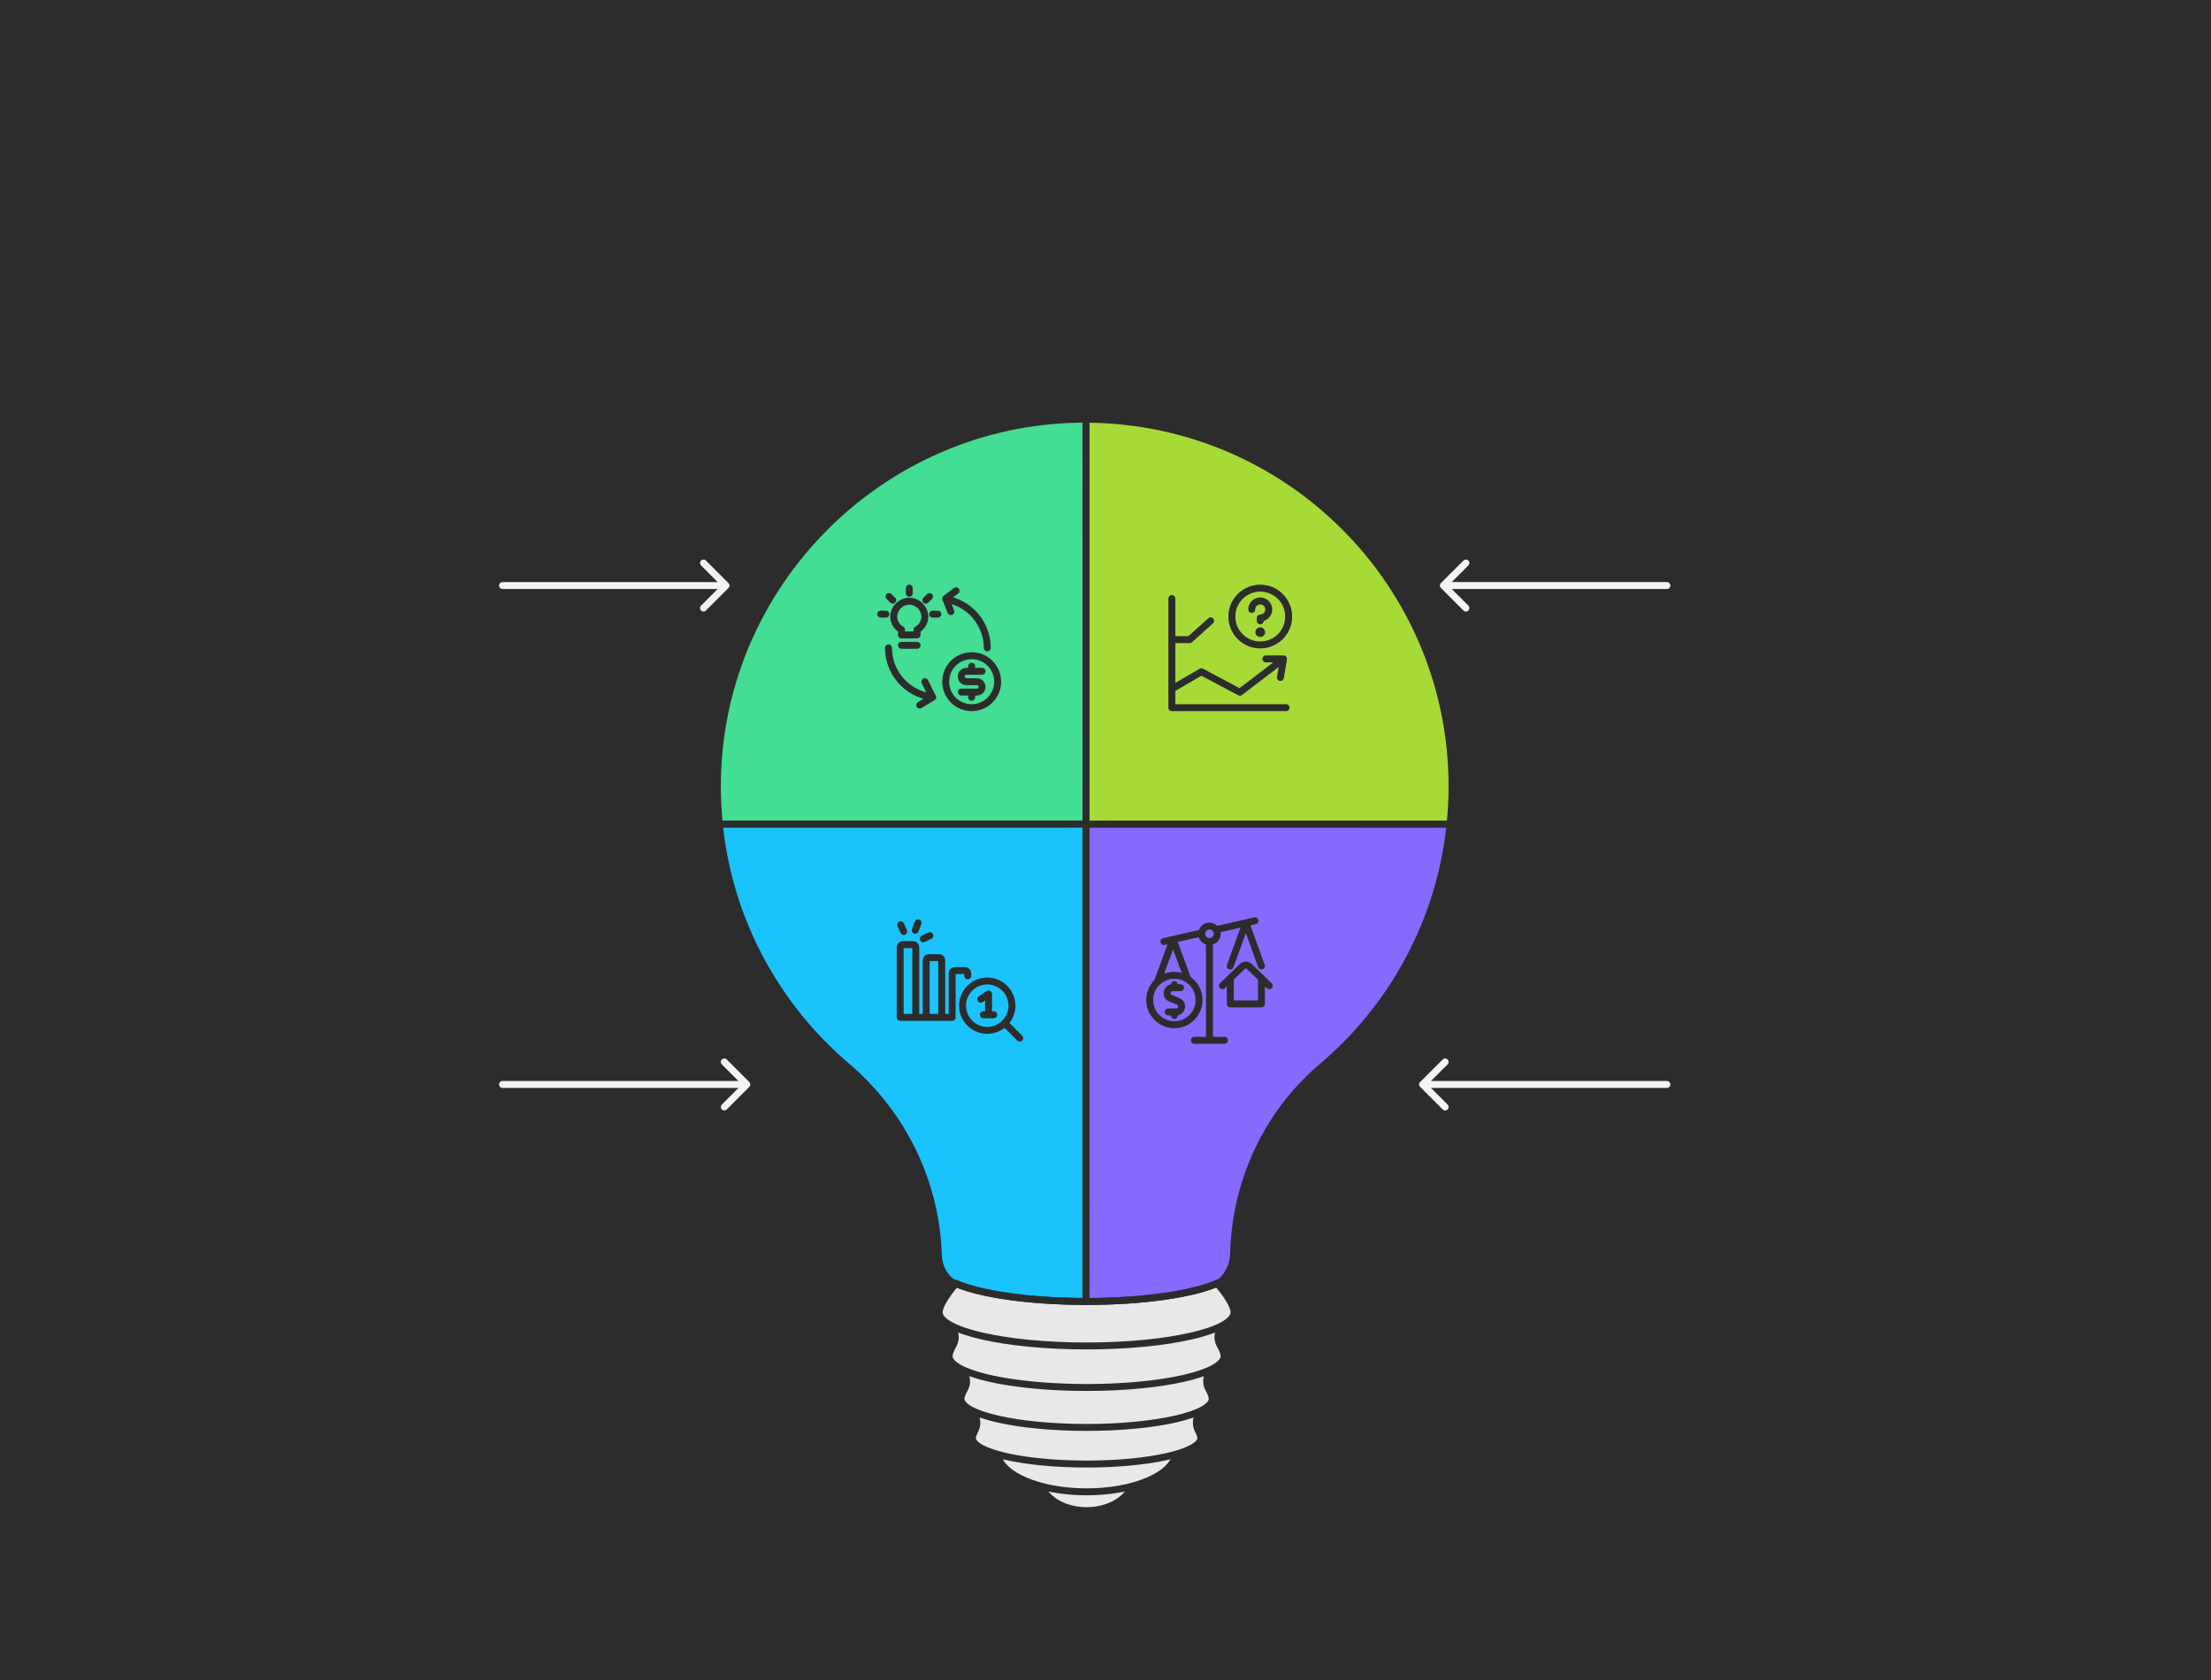 <svg xmlns="http://www.w3.org/2000/svg" xmlns:xlink="http://www.w3.org/1999/xlink" width="638" height="485" viewBox="0 0 638 485" style="fill:none;stroke:none;fill-rule:evenodd;clip-rule:evenodd;stroke-linecap:round;stroke-linejoin:round;stroke-miterlimit:1.5;"><rect id="" x="0" y="0" width="638" height="485" style="fill: #2c2c2c;"></rect><g id="items" style="isolation: isolate"><g id="blend" style="mix-blend-mode: normal"><g id="g-root-tf_qqam4p1dganev-fill" data-item-order="-307188" transform="translate(-9, -9)"><g id="tf_qqam4p1dganev-fill" stroke="none" fill="#2c2c2c"><g><path d="M 10 10L 646 10L 646 493L 10 493Z"></path></g></g></g><g id="g-root-0.cu_sy_1hjgdqh1dg6gw5-fill" data-item-order="-105834" transform="translate(261, 360.411)"><g id="0.cu_sy_1hjgdqh1dg6gw5-fill" stroke="none" fill="#e8e8e8"><g><path d="M 39.431 68.532C 41.178 72.624 46.39 75.589 52.559 75.589C 58.729 75.589 63.94 72.624 65.688 68.532C 61.844 69.56 57.351 70.159 52.559 70.159C 47.767 70.159 43.275 69.56 39.431 68.532ZM 26.852 59.329C 27.8 65.388 38.942 70.159 52.559 70.159C 66.177 70.159 77.328 65.378 78.267 59.329C 72.227 61.046 62.962 62.144 52.559 62.144C 42.157 62.144 32.882 61.046 26.852 59.329ZM 14.862 10C 11.767 13.583 10 16.718 10 18.345C 10 19.493 10.879 20.591 12.476 21.619C 14.572 22.956 15.271 25.661 14.033 27.817C 13.274 29.135 12.875 30.233 12.875 30.981C 12.875 32.139 13.834 33.247 15.571 34.265C 17.727 35.523 18.576 38.258 17.338 40.434C 16.659 41.622 16.299 42.62 16.299 43.299C 16.299 44.347 17.158 45.345 18.715 46.273C 20.842 47.531 21.451 50.286 20.313 52.472C 19.854 53.36 19.604 54.099 19.604 54.628C 19.604 58.78 34.36 62.144 52.55 62.144C 70.739 62.144 85.495 58.78 85.495 54.628C 85.495 54.099 85.255 53.36 84.786 52.472C 83.648 50.286 84.267 47.531 86.383 46.273C 87.941 45.355 88.799 44.347 88.799 43.299C 88.799 42.62 88.44 41.632 87.761 40.434C 86.523 38.268 87.372 35.533 89.528 34.265C 91.275 33.247 92.224 32.139 92.224 30.981C 92.224 30.233 91.824 29.135 91.066 27.817C 89.828 25.661 90.527 22.946 92.623 21.619C 94.231 20.601 95.099 19.493 95.099 18.345C 95.099 16.718 93.332 13.583 90.237 10C 83.129 13.094 68.922 15.21 52.539 15.21C 36.157 15.21 21.97 13.094 14.862 10Z"></path></g></g></g><g id="g-root-4.cu_sy_18eg96x1dg7t3i-fill" data-item-order="-105830" transform="translate(303.355, 227.885)"><g id="4.cu_sy_18eg96x1dg7t3i-fill" stroke="none" fill="#8769fd"><g><path d="M 48.376 142.256C 41.498 145.51 26.902 147.756 10.01 147.756L 10 10L 115.076 10.01C 112.211 37.998 98.453 62.773 78.097 80.001C 62.214 93.446 53.129 113.23 52.599 133.992C 52.559 135.559 52.23 137.096 51.541 138.493C 50.822 139.951 49.754 141.608 48.376 142.256Z"></path></g></g></g><g id="g-root-4.line_sy_13ymr2h1dg7tvr-fill" data-item-order="-105825" transform="translate(399, 302.997)"></g><g id="g-root-3.cu_sy_zit8y11dg7uo0-fill" data-item-order="-105822" transform="translate(197.55, 227.875)"><g id="3.cu_sy_zit8y11dg7uo0-fill" stroke="none" fill="#1ac3fb"><g><path d="M 46.779 79.841C 26.533 62.613 12.855 37.919 10 10.01L 115.805 10L 115.795 147.756C 98.943 147.756 84.367 145.52 77.478 142.276C 76.57 141.847 75.781 141.059 75.152 140.19C 73.884 138.463 73.275 136.347 73.205 134.201C 72.536 113.19 62.852 93.516 46.779 79.841Z"></path></g></g></g><g id="g-root-3.line_sy_qn68p51dg7vgp-fill" data-item-order="-105817" transform="translate(135, 302.997)"></g><g id="g-root-2.cu_sy_m7z7nt1dg7t36-fill" data-item-order="-105814" transform="translate(303.365, 111)"><g id="2.cu_sy_m7z7nt1dg7t36-fill" stroke="none" fill="#a6da37"><g><path d="M 115.635 115.965C 115.635 119.648 115.435 123.291 115.066 126.875L 10 126.885L 10.01 10C 68.373 10.2 115.635 57.562 115.635 115.965Z"></path></g></g></g><g id="g-root-2.line_sy_m7z7nt1dg7t37-fill" data-item-order="-105809" transform="translate(405, 158.997)"></g><g id="g-root-1.cu_sy_dcc7ex1dg7tvw-fill" data-item-order="-105806" transform="translate(197, 111)"><g id="1.cu_sy_dcc7ex1dg7tvw-fill" stroke="none" fill="#43dd93"><g><path d="M 114.478 10L 116.355 10L 116.365 126.875L 10.56 126.875C 10.131 122.603 9.931 118.251 10.021 113.849C 11.129 57.013 57.622 10.789 114.478 10Z"></path></g></g></g><g id="g-root-1.line_sy_8wipah1dg7uo5-fill" data-item-order="-105801" transform="translate(135, 159)"></g><g id="g-root-idea_1lr5pqh1dg7tov-fill" data-item-order="0" transform="translate(243, 159)"></g><g id="g-root-grap_4otdah1dg98ne-fill" data-item-order="0" transform="translate(327, 159)"></g><g id="g-root-plac_dikya11dg7vgo-fill" data-item-order="0" transform="translate(249, 255)"></g><g id="g-root-scal_v644951dg998p-fill" data-item-order="0" transform="translate(321, 255)"></g><g id="g-root-tf_qqam4p1dganev-stroke" data-item-order="-307188" transform="translate(-9, -9)"></g><g id="g-root-0.cu_sy_1hjgdqh1dg6gw5-stroke" data-item-order="-105834" transform="translate(261, 360.411)"><g id="0.cu_sy_1hjgdqh1dg6gw5-stroke" fill="none" stroke-linecap="round" stroke-linejoin="round" stroke-miterlimit="4" stroke="#2c2c2c" stroke-width="2"><g><path d="M 39.431 68.532C 41.178 72.624 46.39 75.589 52.559 75.589C 58.729 75.589 63.94 72.624 65.688 68.532C 61.844 69.56 57.351 70.159 52.559 70.159C 47.767 70.159 43.275 69.56 39.431 68.532ZM 26.852 59.329C 27.8 65.388 38.942 70.159 52.559 70.159C 66.177 70.159 77.328 65.378 78.267 59.329C 72.227 61.046 62.962 62.144 52.559 62.144C 42.157 62.144 32.882 61.046 26.852 59.329ZM 14.862 10C 11.767 13.583 10 16.718 10 18.345C 10 19.493 10.879 20.591 12.476 21.619C 14.572 22.956 15.271 25.661 14.033 27.817C 13.274 29.135 12.875 30.233 12.875 30.981C 12.875 32.139 13.834 33.247 15.571 34.265C 17.727 35.523 18.576 38.258 17.338 40.434C 16.659 41.622 16.299 42.62 16.299 43.299C 16.299 44.347 17.158 45.345 18.715 46.273C 20.842 47.531 21.451 50.286 20.313 52.472C 19.854 53.36 19.604 54.099 19.604 54.628C 19.604 58.78 34.36 62.144 52.55 62.144C 70.739 62.144 85.495 58.78 85.495 54.628C 85.495 54.099 85.255 53.36 84.786 52.472C 83.648 50.286 84.267 47.531 86.383 46.273C 87.941 45.355 88.799 44.347 88.799 43.299C 88.799 42.62 88.44 41.632 87.761 40.434C 86.523 38.268 87.372 35.533 89.528 34.265C 91.275 33.247 92.224 32.139 92.224 30.981C 92.224 30.233 91.824 29.135 91.066 27.817C 89.828 25.661 90.527 22.946 92.623 21.619C 94.231 20.601 95.099 19.493 95.099 18.345C 95.099 16.718 93.332 13.583 90.237 10C 83.129 13.094 68.922 15.21 52.539 15.21C 36.157 15.21 21.97 13.094 14.862 10ZM 16.3 43.298C 16.3 47.87 32.533 51.573 52.56 51.573C 72.586 51.573 88.819 47.87 88.819 43.298M 12.875 30.991C 12.875 35.992 30.646 40.045 52.56 40.045C 74.473 40.045 92.244 35.992 92.244 30.991M 10 18.344C 10 23.704 29.058 28.056 52.559 28.056C 76.061 28.056 95.119 23.704 95.119 18.344"></path></g></g></g><g id="g-root-4.cu_sy_18eg96x1dg7t3i-stroke" data-item-order="-105830" transform="translate(303.355, 227.885)"><g id="4.cu_sy_18eg96x1dg7t3i-stroke" fill="none" stroke-linecap="round" stroke-linejoin="round" stroke-miterlimit="4" stroke="#2c2c2c" stroke-width="2"><g><path d="M 10 10L 10.01 147.756C 26.902 147.756 41.498 145.511 48.376 142.256C 49.754 141.608 50.822 139.951 51.541 138.493C 52.23 137.096 52.559 135.559 52.599 133.992C 53.129 113.23 62.214 93.446 78.097 80.001C 98.453 62.773 112.211 37.998 115.076 10.01L 10 10Z"></path></g></g></g><g id="g-root-4.line_sy_13ymr2h1dg7tvr-stroke" data-item-order="-105825" transform="translate(399, 302.997)"><g id="4.line_sy_13ymr2h1dg7tvr-stroke" fill="none" stroke-linecap="round" stroke-linejoin="round" stroke-miterlimit="4" stroke="#f4f4f4" stroke-width="2"><g><path d="M 82 10L 12 10"></path><path d="M 18 3.5L 11.5 10L 18 16.5" stroke-dasharray="none"></path></g></g></g><g id="g-root-3.cu_sy_zit8y11dg7uo0-stroke" data-item-order="-105822" transform="translate(197.55, 227.875)"><g id="3.cu_sy_zit8y11dg7uo0-stroke" fill="none" stroke-linecap="round" stroke-linejoin="round" stroke-miterlimit="4" stroke="#2c2c2c" stroke-width="2"><g><path d="M 115.805 10L 10 10.01C 12.855 37.919 26.533 62.613 46.779 79.841C 62.852 93.516 72.536 113.19 73.205 134.201C 73.275 136.347 73.884 138.464 75.152 140.19C 75.781 141.059 76.57 141.847 77.478 142.276C 84.367 145.52 98.943 147.756 115.795 147.756L 115.805 10Z"></path></g></g></g><g id="g-root-3.line_sy_qn68p51dg7vgp-stroke" data-item-order="-105817" transform="translate(135, 302.997)"><g id="3.line_sy_qn68p51dg7vgp-stroke" fill="none" stroke-linecap="round" stroke-linejoin="round" stroke-miterlimit="4" stroke="#f4f4f4" stroke-width="2"><g><path d="M 10 10L 80 10"></path><path d="M 74 16.5L 80.5 10L 74 3.5" stroke-dasharray="none"></path></g></g></g><g id="g-root-2.cu_sy_m7z7nt1dg7t36-stroke" data-item-order="-105814" transform="translate(303.365, 111)"><g id="2.cu_sy_m7z7nt1dg7t36-stroke" fill="none" stroke-linecap="round" stroke-linejoin="round" stroke-miterlimit="4" stroke="#2c2c2c" stroke-width="2"><g><path d="M 10 126.885L 115.066 126.875C 115.435 123.291 115.635 119.648 115.635 115.965C 115.635 57.562 68.373 10.2 10.01 10L 10 126.885Z"></path></g></g></g><g id="g-root-2.line_sy_m7z7nt1dg7t37-stroke" data-item-order="-105809" transform="translate(405, 158.997)"><g id="2.line_sy_m7z7nt1dg7t37-stroke" fill="none" stroke-linecap="round" stroke-linejoin="round" stroke-miterlimit="4" stroke="#f4f4f4" stroke-width="2"><g><path d="M 76 10L 12 10"></path><path d="M 18 3.5L 11.5 10L 18 16.5" stroke-dasharray="none"></path></g></g></g><g id="g-root-1.cu_sy_dcc7ex1dg7tvw-stroke" data-item-order="-105806" transform="translate(197, 111)"><g id="1.cu_sy_dcc7ex1dg7tvw-stroke" fill="none" stroke-linecap="round" stroke-linejoin="round" stroke-miterlimit="4" stroke="#2c2c2c" stroke-width="2"><g><path d="M 116.365 126.875L 116.355 10C 115.726 10 115.107 10 114.478 10C 57.622 10.789 11.129 57.013 10.021 113.849C 9.931 118.251 10.131 122.603 10.56 126.875L 116.365 126.875Z"></path></g></g></g><g id="g-root-1.line_sy_8wipah1dg7uo5-stroke" data-item-order="-105801" transform="translate(135, 159)"><g id="1.line_sy_8wipah1dg7uo5-stroke" fill="none" stroke-linecap="round" stroke-linejoin="round" stroke-miterlimit="4" stroke="#f4f4f4" stroke-width="2"><g><path d="M 10 10L 74 10"></path><path d="M 68 16.5L 74.5 10L 68 3.5" stroke-dasharray="none"></path></g></g></g><g id="g-root-idea_1lr5pqh1dg7tov-stroke" data-item-order="0" transform="translate(243, 159)"><g id="idea_1lr5pqh1dg7tov-stroke" fill="none" stroke-linecap="round" stroke-linejoin="round" stroke-miterlimit="4" stroke="#2c2c2c" stroke-width="2"><g><path d="M 21.631 27.25L 17.131 27.25M 23.881 19C 23.811 16.544 21.837 14.57 19.381 14.5C 16.925 14.57 14.951 16.544 14.881 19C 14.915 20.56 15.771 21.986 17.131 22.75L 17.131 24.25L 21.631 24.25L 21.631 22.75C 22.991 21.985 23.846 20.56 23.881 19ZM 19.381 10.75L 19.381 12.25M 25.215 13.166L 24.154 14.227M 27.631 18.25L 26.131 18.25M 13.547 13.166L 14.608 14.227M 11.131 18.25L 12.631 18.25M 29.89 13.928C 36.8 15.038 41.882 21.001 41.881 28M 25.384 42.075C 18.469 40.969 13.382 35.003 13.384 28M 29.881 37.75C 29.881 41.892 33.239 45.25 37.381 45.25C 41.523 45.25 44.881 41.892 44.881 37.75C 44.881 33.608 41.523 30.25 37.381 30.25C 33.239 30.25 29.881 33.608 29.881 37.75ZM 37.381 40.75L 37.381 42.25M 37.381 33.25L 37.381 34.75M 34.381 40.75L 38.881 40.75C 39.709 40.75 40.381 40.078 40.381 39.25C 40.381 38.422 39.709 37.75 38.881 37.75L 35.881 37.75C 35.053 37.75 34.381 37.078 34.381 36.25C 34.381 35.422 35.053 34.75 35.881 34.75L 40.381 34.75M 23.881 37.75L 26.131 42.25L 22.381 44.5M 31.381 17.5L 29.881 13.75L 32.881 11.5"></path></g></g></g><g id="g-root-grap_4otdah1dg98ne-stroke" data-item-order="0" transform="translate(327, 159)"><g id="grap_4otdah1dg98ne-stroke" fill="none" stroke-linecap="round" stroke-linejoin="round" stroke-miterlimit="4" stroke="#2c2c2c" stroke-width="2"><g><path d="M 11.145 13.761L 11.145 45.25L 44.115 45.25M 11.145 39.847L 19.664 34.877L 30.778 40.804L 43.374 31.173M 38.26 31.173L 43.374 31.173L 42.481 36.534M 22.34 20.177L 16.299 25.615L 11.238 25.615M 28.461 18.948C 28.461 23.475 32.131 27.145 36.658 27.145C 41.185 27.145 44.856 23.475 44.856 18.948C 44.856 14.42 41.185 10.75 36.658 10.75C 32.131 10.75 28.461 14.42 28.461 18.948M 34.2 16.9C 34.199 15.541 35.3 14.439 36.659 14.438C 38.018 14.438 39.12 15.54 39.119 16.899C 39.119 18.258 38.017 19.359 36.658 19.359L 36.658 20.179M 36.249 23.456C 36.249 23.683 36.432 23.866 36.658 23.866C 36.884 23.866 37.068 23.683 37.068 23.456C 37.068 23.23 36.884 23.047 36.658 23.047C 36.432 23.047 36.249 23.23 36.249 23.456"></path></g></g></g><g id="g-root-plac_dikya11dg7vgo-stroke" data-item-order="0" transform="translate(249, 255)"><g id="plac_dikya11dg7vgo-stroke" fill="none" stroke-linecap="round" stroke-linejoin="round" stroke-miterlimit="4" stroke="#2c2c2c" stroke-width="2"><g><path d="M 10.75 38.635L 25.75 38.635M 15.25 38.635L 10.75 38.635L 10.75 18.385C 10.75 17.971 11.086 17.635 11.5 17.635L 14.5 17.635C 14.914 17.635 15.25 17.971 15.25 18.385ZM 34 33.385L 36.25 31.885L 36.25 37.885M 10.9 11.905L 11.785 13.84M 15.91 11.365L 15.115 13.48M 19.33 15.055L 17.41 15.94M 28.75 35.26C 28.75 39.195 31.94 42.385 35.875 42.385C 39.81 42.385 43 39.195 43 35.26C 43 31.325 39.81 28.135 35.875 28.135C 31.94 28.135 28.75 31.325 28.75 35.26M 45.25 44.635L 40.915 40.285M 34.75 37.885L 37.75 37.885M 22.75 38.635L 18.25 38.635L 18.25 22.135C 18.25 21.721 18.586 21.385 19 21.385L 22 21.385C 22.414 21.385 22.75 21.721 22.75 22.135ZM 25.75 38.635L 25.75 25.885C 25.75 25.471 26.086 25.135 26.5 25.135L 29.5 25.135C 29.914 25.135 30.25 25.471 30.25 25.885L 30.25 26.635"></path></g></g></g><g id="g-root-scal_v644951dg998p-stroke" data-item-order="0" transform="translate(321, 255)"><g id="scal_v644951dg998p-stroke" fill="none" stroke-linecap="round" stroke-linejoin="round" stroke-miterlimit="4" stroke="#2c2c2c" stroke-width="2"><g><path d="M 34 27.28L 34 34.75L 43 34.75L 43 27.25M 10 10M 31.75 29.5L 37.51 23.92C 38.076 23.423 38.924 23.423 39.49 23.92L 45.25 29.5M 28 16.75L 28 45.25M 23.62 45.25L 32.335 45.25M 30.235 14.5C 30.241 15.405 29.7 16.225 28.866 16.576C 28.031 16.926 27.067 16.739 26.425 16.101C 25.783 15.463 25.589 14.5 25.934 13.663C 26.279 12.826 27.095 12.28 28 12.28C 29.229 12.28 30.227 13.272 30.235 14.5ZM 43 23.8L 38.5 11.365L 34 23.8M 30.04 13.285L 41.155 10.75M 12.955 28.465L 17.5 16.135L 21.745 27.64M 10.75 33.625C 10.75 37.56 13.94 40.75 17.875 40.75C 21.81 40.75 25 37.56 25 33.625C 25 29.69 21.81 26.5 17.875 26.5C 13.94 26.5 10.75 29.69 10.75 33.625M 19.66 30.07L 17.245 30.07C 16.536 30.126 15.951 30.646 15.811 31.343C 15.672 32.041 16.012 32.746 16.645 33.07L 19.105 34.06C 19.738 34.384 20.078 35.089 19.939 35.787C 19.799 36.484 19.214 37.004 18.505 37.06L 16.09 37.06M 17.875 30.07L 17.875 29.17M 17.875 38.08L 17.875 37.195M 25.78 14.26L 14.845 16.75M 41.155 10.75L 29.875 13.315"></path></g></g></g></g></g></svg>